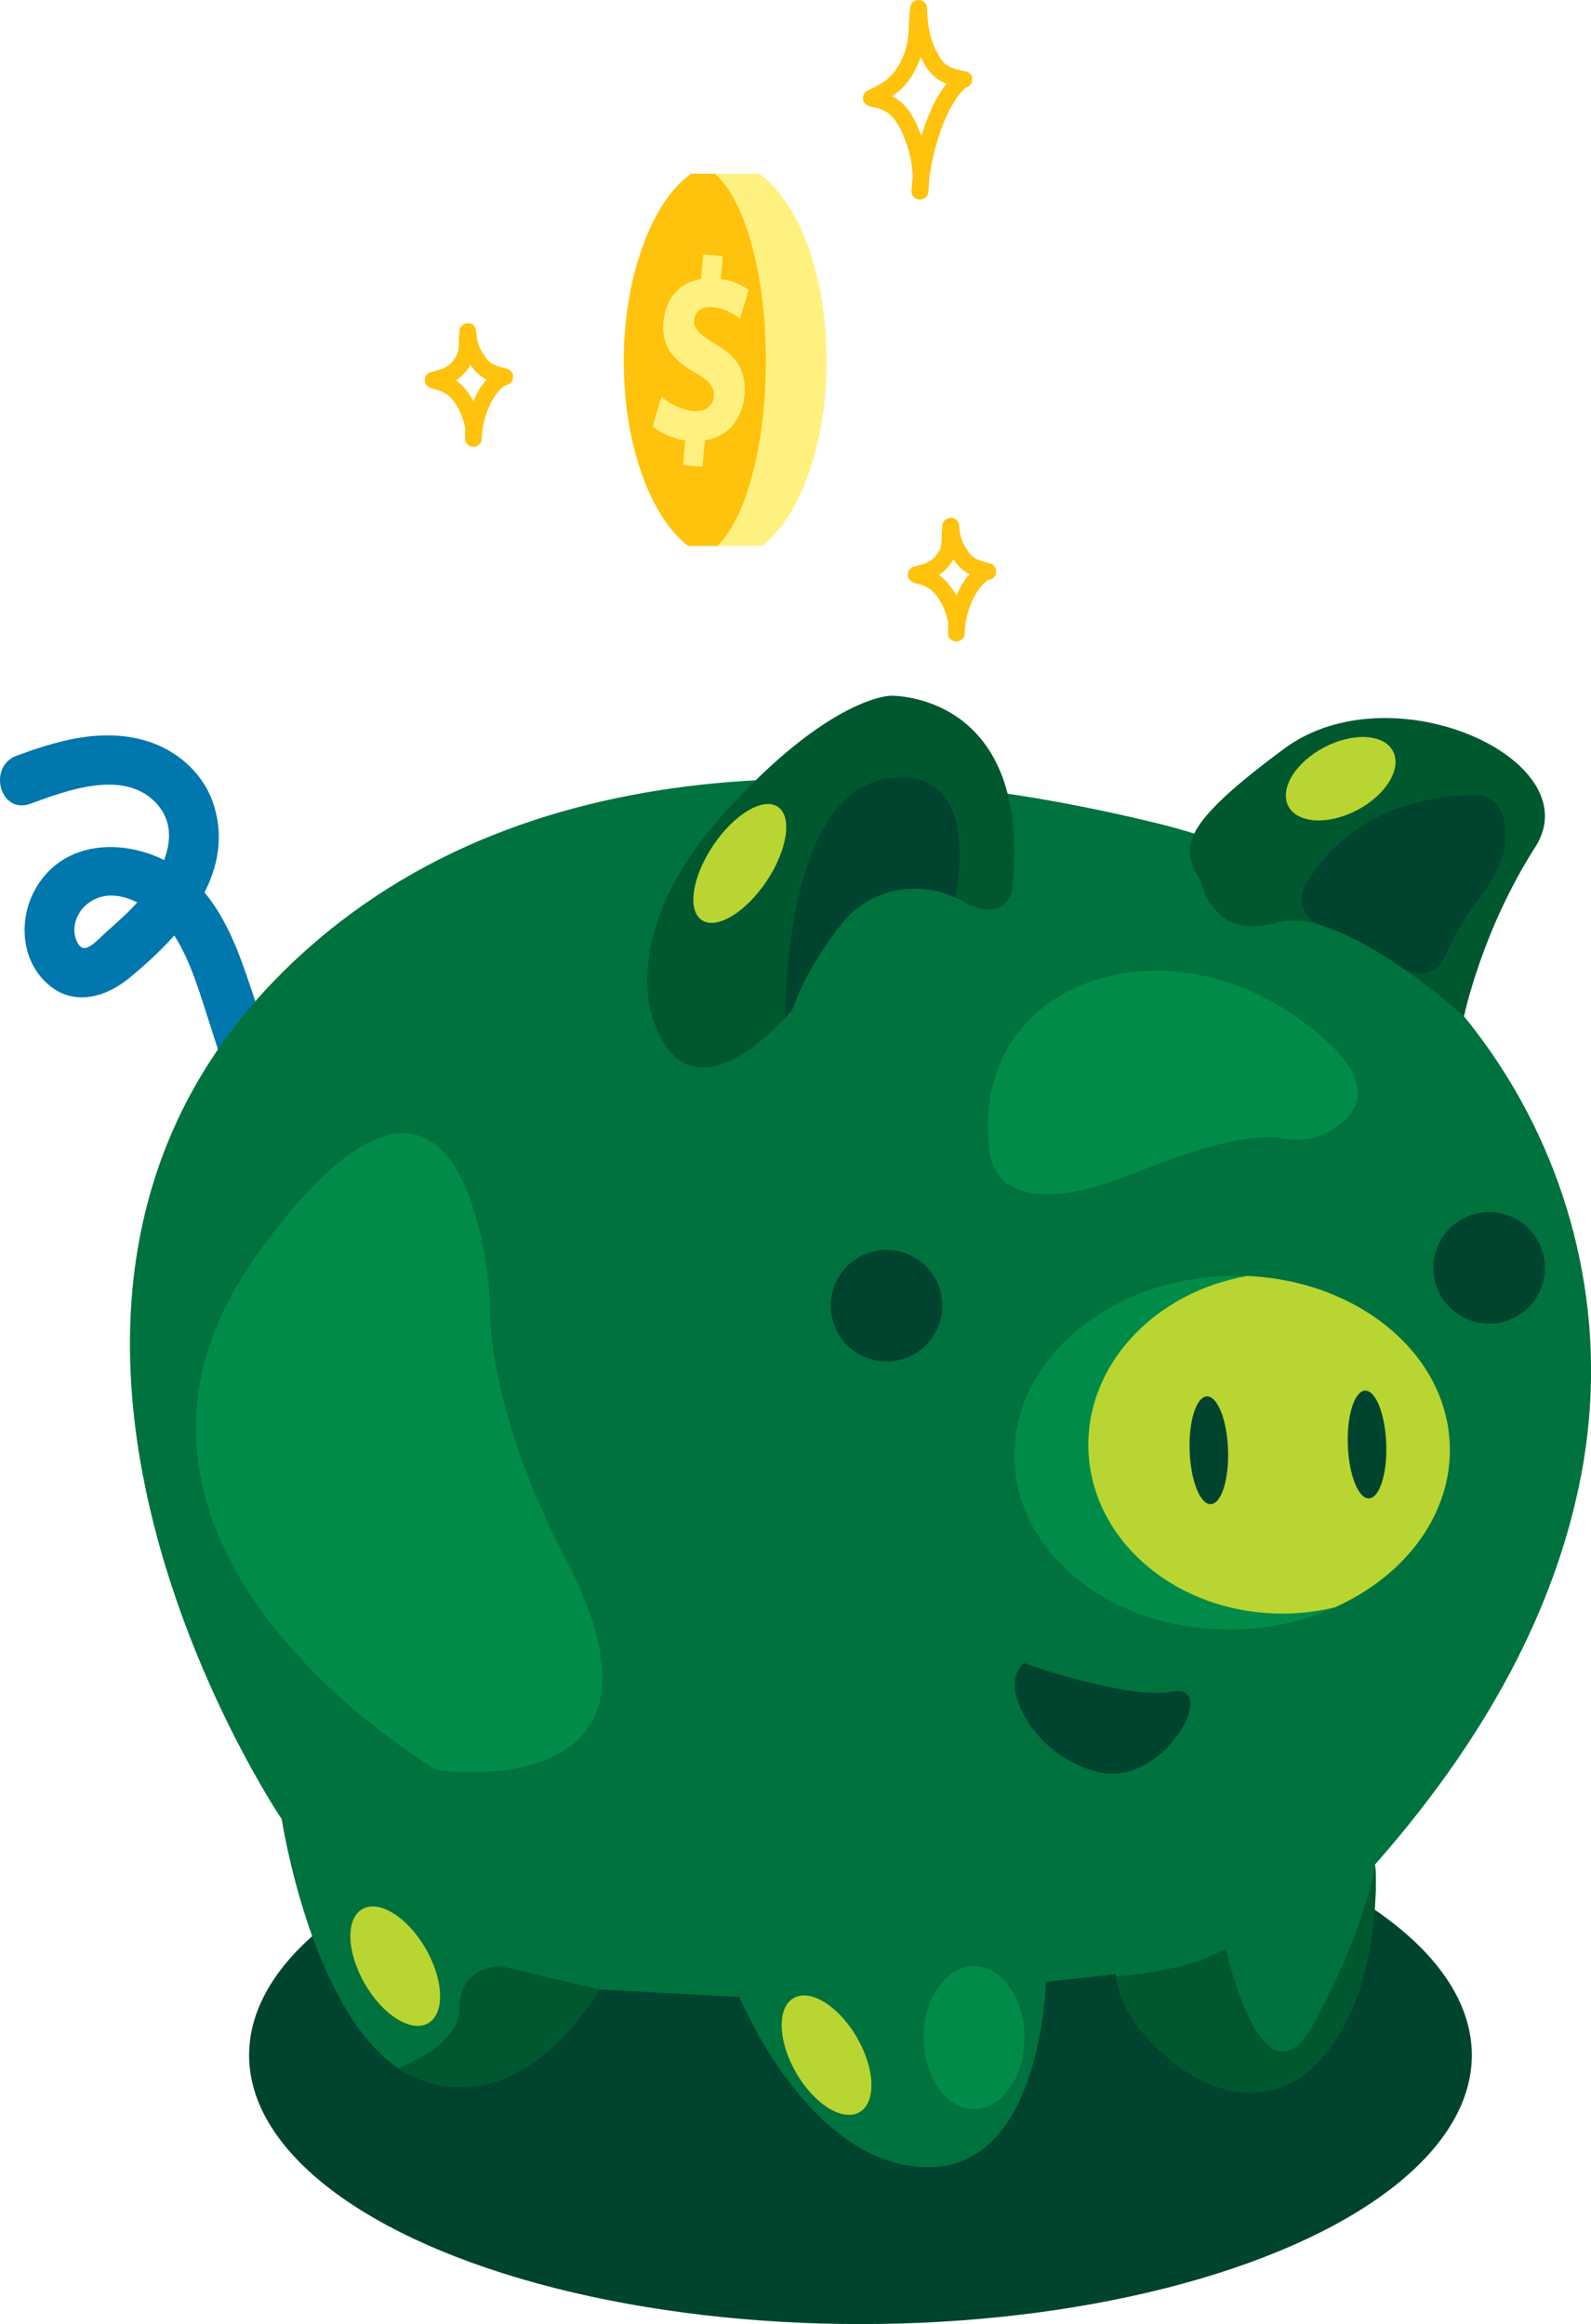 <?xml version="1.0" encoding="UTF-8"?>
<svg id="Layer_2" data-name="Layer 2" xmlns="http://www.w3.org/2000/svg" viewBox="0 0 476.86 696.62">
  <defs>
    <style>
      .cls-1 {
        fill: #00723d;
      }

      .cls-2 {
        fill: #008c48;
      }

      .cls-3 {
        fill: #00442f;
      }

      .cls-4 {
        fill: #00582f;
      }

      .cls-5 {
        fill: #ffc20d;
      }

      .cls-6 {
        fill: #fff180;
      }

      .cls-7 {
        fill: #b9d532;
      }

      .cls-8 {
        fill: #0077ad;
      }
    </style>
  </defs>
  <g id="Layer_4" data-name="Layer 4">
    <g>
      <path class="cls-5" d="M272.94,1.83c-.51,2.65-.44,5.38-.64,8.05-.21,2.95-.83,5.61-2.16,8.26-1.11,2.2-2.35,4.01-4.22,5.61-.59.51-1.64,1.19-2.53,1.7-1.14.66-2.33,1.23-3.52,1.78s-1.53,2.34-.9,3.42c.74,1.26,2.19,1.46,3.42.9,2.48-1.14,4.85-2.42,6.95-4.17s3.71-4,4.95-6.39c1.6-3.08,2.52-6.14,2.88-9.59.17-1.6.23-3.2.31-4.8.03-.66.06-1.31.11-1.97.02-.29.04-.58.08-.88.04-.32.04-.36.01-.12.02-.16.05-.31.08-.47.26-1.32-.37-2.7-1.75-3.08-1.23-.34-2.82.41-3.08,1.75h0Z"/>
      <path class="cls-5" d="M261.41,32.04c2.03.4,3.91,1.04,5.35,2.34,1.77,1.6,2.93,3.75,3.87,5.92,2.14,4.96,3.49,10.94,2.69,16.35-.2,1.33.33,2.69,1.75,3.08,1.18.32,2.88-.4,3.08-1.75,1.01-6.85-.42-13.9-3.19-20.2-1.14-2.58-2.63-5.15-4.77-7.03s-4.69-2.98-7.45-3.52c-1.32-.26-2.7.38-3.08,1.75-.34,1.23.42,2.81,1.75,3.08h0Z"/>
      <path class="cls-5" d="M272.85,2.49c.06,2.9.26,5.83.93,8.67.62,2.64,1.7,5.18,3,7.55,1.19,2.17,2.76,4.19,4.93,5.44,2.01,1.16,4.33,1.63,6.57,2.15,3.13.73,4.47-4.09,1.33-4.82-1.02-.24-2.05-.46-3.06-.75-.42-.12-.85-.25-1.26-.4-.12-.04-.65-.28-.25-.09-.2-.09-.41-.19-.6-.3s-.39-.22-.58-.35c-.08-.05-.6-.45-.24-.15-.35-.28-.67-.6-.97-.93-.38-.43-.42-.49-.71-.93-.36-.55-.69-1.12-1-1.7-2.27-4.25-2.98-8.58-3.08-13.39-.07-3.21-5.07-3.22-5,0h0Z"/>
      <path class="cls-5" d="M287.27,21.64c-5.09,3.92-7.96,10.05-10.06,15.97-2.24,6.29-3.69,13.01-3.98,19.69-.14,3.22,4.86,3.21,5,0,.26-5.99,1.61-11.99,3.56-17.69.97-2.83,2.15-5.6,3.65-8.19.6-1.03,1.37-2.23,2-3.03.4-.51.84-1,1.3-1.46.19-.19.38-.37.57-.55.07-.06.77-.65.48-.43,1.07-.82,1.64-2.15.9-3.42-.62-1.05-2.34-1.73-3.42-.9h0Z"/>
    </g>
    <g>
      <path class="cls-5" d="M137.81,98.73c-.37,1.68-.24,3.42-.34,5.12-.02.28-.05.55-.07.83-.05.55.09-.43-.02.15-.08.39-.16.78-.28,1.17-.04.12-.08.24-.13.36.13-.3.14-.33.02-.08-.11.18-.2.38-.31.56-.21.37-.44.73-.69,1.08-.08.12-.53.65-.1.15-.11.13-.22.27-.34.4-.24.27-.5.53-.77.77-.06.05-.12.11-.19.16-.21.17-.17.14.12-.09,0,.05-.36.26-.4.28-.29.2-.6.37-.91.54-.17.09-.35.18-.52.26l-.15.07c-.25.11-.21.09.12-.05-.23.2-.81.3-1.09.39-.86.28-1.73.51-2.61.72-1.27.31-2.15,1.82-1.75,3.08s1.71,2.08,3.08,1.75c1.84-.45,3.68-.98,5.37-1.86s3.1-2.2,4.23-3.74c1.33-1.82,2.04-3.73,2.3-5.96.11-.95.12-1.91.14-2.87,0-.43.02-.85.04-1.28.01-.19.03-.37.04-.56.04-.49-.13.64.02-.02.28-1.27-.38-2.77-1.75-3.08-1.27-.29-2.77.38-3.08,1.75h0Z"/>
      <path class="cls-5" d="M129.9,116.56c.41.1.82.21,1.23.34.23.07.46.15.69.23.05.02.63.25.36.13s.28.13.33.15c.17.08.33.17.5.26.36.19.69.42,1.03.63.18.11.22.15.02,0,.18.13.34.28.51.43.28.25.55.52.81.8.62.68.75.87,1.31,1.76,1.02,1.63,1.65,2.99,2.18,4.72.14.45.26.9.36,1.35.05.22.1.45.14.68.02.11.1.61.05.28.06.48.09.97.09,1.45,0,.21,0,.43-.02.64,0,.1-.1.81-.02.33-.21,1.33.34,2.69,1.75,3.08,1.19.33,2.87-.4,3.08-1.75.72-4.62-.83-9.4-3.28-13.31-1.14-1.82-2.53-3.4-4.27-4.66-1.63-1.18-3.58-1.89-5.51-2.38-1.31-.33-2.71.42-3.08,1.75s.43,2.74,1.75,3.08h0Z"/>
      <path class="cls-5" d="M137.72,99.4c.14,1.94.37,3.92,1.07,5.75s1.75,3.65,3,5.27c1.05,1.35,2.33,2.53,3.88,3.28s3.29,1.23,4.99,1.7c1.26.35,2.78-.43,3.08-1.75s-.4-2.7-1.75-3.08c-.75-.21-1.5-.41-2.24-.64-.33-.1-.65-.21-.97-.32-.15-.06-.3-.12-.46-.17-.5-.19.45.22.02,0-.28-.14-.56-.27-.82-.43-.13-.08-.27-.16-.39-.25-.5-.34-.04.03,0,.01-.06.04-.69-.61-.74-.67-.13-.13-.25-.26-.37-.39-.04-.05-.51-.6-.29-.33s-.19-.27-.24-.33c-.13-.19-.26-.38-.39-.57-.24-.36-.47-.72-.68-1.09-.2-.34-.39-.69-.56-1.05-.03-.07-.3-.65-.15-.31s-.09-.24-.12-.31c-.26-.71-.46-1.44-.6-2.18-.04-.19-.07-.39-.1-.58-.02-.1-.03-.2-.05-.3.04.29.05.34.02.15-.04-.48-.1-.95-.13-1.43-.09-1.3-1.08-2.56-2.5-2.5-1.27.06-2.6,1.1-2.5,2.5h0Z"/>
      <path class="cls-5" d="M149.75,110.75c-3.54,1.72-6,5.31-7.56,8.81-1.66,3.73-2.74,7.77-2.81,11.86-.02,1.35,1.17,2.5,2.5,2.5s2.48-1.14,2.5-2.5c.01-.8.07-1.6.17-2.4-.06.46.02-.12.04-.26.03-.2.07-.39.1-.59.08-.44.17-.88.27-1.31.2-.85.43-1.7.7-2.54.14-.44.3-.88.46-1.32.07-.2.15-.4.23-.59.07-.16.06-.16,0,.01.05-.12.1-.23.15-.35.36-.8.75-1.59,1.19-2.34.23-.39.46-.77.71-1.14.11-.17.23-.33.34-.49.42-.62-.29.33.18-.24.53-.64,1.09-1.25,1.72-1.79.05-.04.51-.4.25-.21s.22-.14.27-.18c.35-.23.71-.43,1.09-.61,1.21-.59,1.54-2.32.9-3.42-.72-1.24-2.2-1.49-3.42-.9h0Z"/>
    </g>
    <g>
      <path class="cls-5" d="M282.57,157.06c-.37,1.68-.24,3.42-.34,5.12-.02.28-.05.55-.07.83-.05.55.09-.43-.02.15-.08.39-.16.78-.28,1.17-.04.12-.08.24-.13.36.13-.3.14-.33.02-.08-.11.18-.2.38-.31.56-.21.37-.44.73-.69,1.08-.08.12-.53.65-.1.15-.11.13-.22.27-.34.4-.24.27-.5.53-.77.77-.06.05-.12.11-.19.16-.21.17-.17.14.12-.09,0,.05-.36.26-.4.28-.29.2-.6.37-.91.54-.17.09-.35.18-.52.26l-.15.07c-.25.11-.21.09.12-.05-.23.2-.81.3-1.09.39-.86.28-1.73.51-2.61.72-1.27.31-2.15,1.82-1.75,3.08s1.71,2.08,3.08,1.75c1.84-.45,3.68-.98,5.37-1.86s3.1-2.2,4.23-3.74c1.33-1.82,2.04-3.73,2.3-5.96.11-.95.12-1.91.14-2.87,0-.43.02-.85.04-1.28.01-.19.03-.37.04-.56.04-.49-.13.64.02-.02.28-1.27-.38-2.77-1.75-3.08-1.27-.29-2.77.38-3.08,1.75h0Z"/>
      <path class="cls-5" d="M274.65,174.89c.41.1.82.21,1.23.34.23.07.46.15.69.23.05.02.63.25.36.13s.28.13.33.15c.17.08.33.17.5.26.36.19.69.42,1.03.63.18.11.22.15.02,0,.18.13.34.28.51.43.28.25.55.52.81.8.62.68.75.87,1.31,1.76,1.02,1.63,1.65,2.99,2.18,4.72.14.45.26.9.36,1.35.05.22.1.45.14.68.02.11.1.61.05.28.06.48.09.97.09,1.45,0,.21,0,.43-.02.64,0,.1-.1.81-.02.33-.21,1.33.34,2.69,1.75,3.08,1.19.33,2.87-.4,3.08-1.75.72-4.62-.83-9.4-3.28-13.31-1.14-1.82-2.53-3.4-4.27-4.66-1.63-1.18-3.58-1.89-5.51-2.38-1.31-.33-2.71.42-3.08,1.75s.43,2.74,1.75,3.08h0Z"/>
      <path class="cls-5" d="M282.48,157.72c.14,1.94.37,3.92,1.07,5.75s1.75,3.65,3,5.27c1.05,1.35,2.33,2.53,3.88,3.28s3.29,1.23,4.99,1.7c1.26.35,2.78-.43,3.08-1.75s-.4-2.7-1.75-3.08c-.75-.21-1.5-.41-2.24-.64-.33-.1-.65-.21-.97-.32-.15-.06-.3-.12-.46-.17-.5-.19.45.22.02,0-.28-.14-.56-.27-.82-.43-.13-.08-.27-.16-.39-.25-.5-.34-.04.03,0,.01-.06.04-.69-.61-.74-.67-.13-.13-.25-.26-.37-.39-.04-.05-.51-.6-.29-.33s-.19-.27-.24-.33c-.13-.19-.26-.38-.39-.57-.24-.36-.47-.72-.68-1.09-.2-.34-.39-.69-.56-1.05-.03-.07-.3-.65-.15-.31s-.09-.24-.12-.31c-.26-.71-.46-1.44-.6-2.18-.04-.19-.07-.39-.1-.58-.02-.1-.03-.2-.05-.3.04.29.05.34.02.15-.04-.48-.1-.95-.13-1.43-.09-1.3-1.08-2.56-2.5-2.5-1.27.06-2.6,1.1-2.5,2.5h0Z"/>
      <path class="cls-5" d="M294.5,169.08c-3.54,1.72-6,5.31-7.56,8.81-1.66,3.73-2.74,7.77-2.81,11.86-.02,1.35,1.17,2.5,2.5,2.5s2.48-1.14,2.5-2.5c.01-.8.07-1.6.17-2.4-.06.46.02-.12.04-.26.03-.2.07-.39.1-.59.08-.44.17-.88.27-1.31.2-.85.43-1.7.7-2.54.14-.44.3-.88.46-1.32.07-.2.15-.4.23-.59.07-.16.06-.16,0,.01.05-.12.1-.23.15-.35.36-.8.75-1.59,1.19-2.34.23-.39.46-.77.71-1.14.11-.17.23-.33.34-.49.42-.62-.29.33.18-.24.53-.64,1.09-1.25,1.72-1.79.05-.04.51-.4.25-.21s.22-.14.27-.18c.35-.23.71-.43,1.09-.61,1.21-.59,1.54-2.32.9-3.42-.72-1.24-2.2-1.49-3.42-.9h0Z"/>
    </g>
  </g>
  <g id="Layer_5" data-name="Layer 5">
    <ellipse class="cls-3" cx="257.9" cy="616.01" rx="183.24" ry="80.61"/>
    <path class="cls-8" d="M84.3,324.64c-3.66-11.42-7.08-22.97-11.09-34.28-3.3-9.3-7.44-18.55-14.43-25.69-12.68-12.94-37.65-16.25-47.98,1.46-5.08,8.7-4.75,20.58,2.58,27.95,7.84,7.87,17.93,5.25,25.64-1.14,14.86-12.3,31.63-30.3,25.12-51.42-3.25-10.54-12.43-17.86-23.04-20.17-12.35-2.69-24.45.9-36,5.11-9,3.28-5.11,17.78,3.99,14.46,10.91-3.98,28.11-10.53,37.73-.18,9.29,10-.25,24.42-7.81,32.01-2.4,2.4-4.93,4.67-7.48,6.9-1.29,1.13-4.62,4.92-6.54,4.52-1.79-.37-2.6-3.4-2.69-4.87-.17-2.84,1.12-5.83,3.18-7.75,8.48-7.95,21.55.93,26.5,8.48,4.28,6.52,6.73,13.94,9.1,21.3,2.94,9.1,5.84,18.21,8.76,27.31s17.42,5.24,14.46-3.99h0Z"/>
    <path class="cls-1" d="M473.92,442.08c-6.76,35.55-24.97,75.02-61.81,116.82.01.04.03.11.05.21.44,2.94,1.61,36.78-15.28,56.9-15.62,18.62-37.16,12.33-53.48-5.68-4.22-4.66-7.58-10.53-8.89-17.88-.05-.24-.09-.47-.13-.71l-12.25,1.35h0l-2.99.33-5.66.63s-1.14,56.69-36.29,55.56c-35.15-1.13-55.55-51.02-55.55-51.02l-41.96-2.27s-21.54,38.55-53.29,27.21c-2.49-.89-4.84-2.12-7.07-3.63-26.22-17.78-34.88-74.61-34.88-74.61,0,0-108.85-161,10.2-263.05,74.75-64.07,183.03-52.6,253.26-35.2,86.86,21.53,142.72,107.12,126.03,195.04Z"/>
    <path class="cls-4" d="M303.26,267.5s-2.55,9.57-14.83,2.63c-.67-.38-1.36-.73-2.05-1.05-11.72-5.47-25.81-2.63-33.99,7.62-5.7,7.14-11.32,15.93-14.93,25.95,0,0-.82,1-2.23,2.52-7.25,7.77-30.19,29.16-39.68-.25,0,0-10.21-26.08,21.54-61.23s49.89-35.15,49.89-35.15c0,0,43.09-1.14,36.28,58.96Z"/>
    <path class="cls-4" d="M460.16,253.89c-16.08,25.1-21.37,50.76-21.37,50.76,0,0-3.62-3.3-9.18-7.67-11.14-8.73-30.06-21.74-43.29-21.02-1.29.07-2.53.26-3.69.61-19.15,5.67-22.67-12.32-22.67-12.32-5.95-10.05-7.31-15.95,24.94-39.84s91.97,3.4,75.26,29.48Z"/>
    <path class="cls-2" d="M296.35,341.9c.05.55.09,1.1.09,1.64.03,3.67,1.94,25,44.23,7.85,26.22-10.63,38.27-11.24,43.62-10.21,4.74.92,9.67.39,13.9-1.93,9.12-5.01,17.5-15.53-9.89-34.61-41.62-28.99-95.92-9.56-91.95,37.25Z"/>
    <path class="cls-2" d="M146.79,388.83s-5.67-100.92-69.17-13.61,53.29,155.34,53.29,155.34c0,0,77.86,11.54,38.55-63.5-24.94-47.62-22.68-78.23-22.68-78.23Z"/>
    <ellipse class="cls-7" cx="118.46" cy="589.34" rx="10.54" ry="19.75" transform="translate(-278.8 138.19) rotate(-30)"/>
    <ellipse class="cls-7" cx="247.73" cy="616.01" rx="10.54" ry="19.75" transform="translate(-274.81 206.4) rotate(-30)"/>
    <path class="cls-2" d="M307.04,610.76c0,11.83-6.76,21.42-15.09,21.42-8.34,0-15.09-9.59-15.09-21.42,0-11.83,6.76-21.42,15.09-21.42s15.09,9.59,15.09,21.42Z"/>
    <circle class="cls-3" cx="265.71" cy="391.37" r="16.72"/>
    <circle class="cls-3" cx="446.32" cy="380.03" r="16.72"/>
    <path class="cls-2" d="M434.53,433.05c.75,20.79-13.35,39.32-34.5,48.77h-.02c-8.61,3.85-18.39,6.19-28.81,6.57-36.04,1.3-66.12-21.35-67.17-50.61-1.06-29.25,27.3-54.02,63.34-55.33,2.18-.08,4.33-.07,6.46.02,33.1,1.44,59.71,23.11,60.7,50.59Z"/>
    <path class="cls-7" d="M434.53,433.05c.75,20.79-13.35,39.32-34.5,48.77h-.02c-4.23,1.01-8.64,1.62-13.19,1.79-32.44,1.17-59.57-20.73-60.59-48.93-.92-25.44,19.73-47.32,47.6-52.22,33.1,1.44,59.71,23.11,60.7,50.59Z"/>
    <path class="cls-4" d="M396.88,616.01c-15.62,18.62-37.16,12.33-53.48-5.68-4.22-4.66-7.58-10.53-8.89-17.88,10.16-.93,24.23-3.13,32.87-8.45,0,0,11.1,50.95,26.64,22.11,15.08-27.95,18.22-46.43,18.09-47.21.01.04.03.11.05.21.44,2.94,1.61,36.78-15.28,56.9Z"/>
    <path class="cls-4" d="M179.67,596.32s-21.54,38.55-53.29,27.21c-2.49-.89-4.84-2.12-7.07-3.63,7.03-2.86,18.41-8.89,18.41-17.91,0-13.04,12.47-12.64,12.47-12.64l29.48,6.97Z"/>
    <path class="cls-3" d="M286.38,269.08c-11.72-5.47-25.81-2.63-33.99,7.62-5.7,7.14-11.32,15.93-14.93,25.95,0,0-.82,1-2.23,2.52.31-17.68,3.58-67.59,30.48-71.76,24.54-3.81,22.99,22.33,20.67,35.67Z"/>
    <path class="cls-3" d="M443.48,269.01c-4.78,6.27-8.12,12.33-10.45,17.82-2.05,4.84-8.05,6.53-12.37,3.54-7.59-5.26-16.52-10.55-24.69-13.01-5.14-1.55-7.4-7.56-4.66-12.18,7.3-12.28,22.01-26.59,51.02-26.84,3.2-.03,6.13,1.82,7.5,4.71,2.27,4.8,3.26,13.37-6.36,25.96Z"/>
    <ellipse class="cls-7" cx="221.73" cy="258.83" rx="20.45" ry="9.63" transform="translate(-116.74 298.72) rotate(-56.14)"/>
    <ellipse class="cls-7" cx="401.84" cy="233.41" rx="17.71" ry="10.63" transform="translate(-62.46 213.87) rotate(-27.74)"/>
    <ellipse class="cls-3" cx="409.76" cy="432.95" rx="5.76" ry="16.16" transform="translate(-15.4 15.11) rotate(-2.07)"/>
    <ellipse class="cls-3" cx="362.34" cy="434.69" rx="5.76" ry="16.16" transform="translate(-15.49 13.39) rotate(-2.07)"/>
    <path class="cls-3" d="M307.04,498.52s30.43,11.06,44.51,8.5-2.46,28.77-22.25,24.17-30.66-26.72-22.25-32.67Z"/>
    <path class="cls-6" d="M247.74,108.19c0,25.21-8,46.76-19.3,55.44h-22.17c-11.3-8.68-19.3-30.23-19.3-55.44s8.45-47.93,20.23-56.12h20.31c11.78,8.19,20.23,30.23,20.23,56.12Z"/>
    <path class="cls-5" d="M229.55,108.19c0,25.65-6.1,47.46-14.59,55.44h-8.69c-11.3-8.68-19.3-30.23-19.3-55.44s8.45-47.93,20.23-56.12h6.97c8.9,7.34,15.38,29.69,15.38,56.12Z"/>
    <path class="cls-6" d="M204.74,139.39l.67-7.37c-3.94-.58-7.71-2.38-9.78-4.25l2.6-8.88c2.36,1.98,5.71,3.94,9.56,4.3,3.38.31,5.87-1.22,6.15-4.28.27-2.96-1.47-4.95-5.71-7.29-6.1-3.38-10.07-7.67-9.39-15.14.63-6.85,4.79-11.87,11.3-12.88l.67-7.36,5.84.53-.63,6.84c3.91.54,6.49,1.92,8.37,3.32l-2.57,8.59c-1.43-1.02-4.02-3.06-8.29-3.46-3.82-.35-5.28,1.75-5.48,3.91-.23,2.52,1.69,4.38,6.5,7.27,6.78,3.89,9.21,8.41,8.56,15.43-.63,6.89-4.87,12.37-11.84,13.29l-.73,7.95-5.84-.53Z"/>
  </g>
</svg>